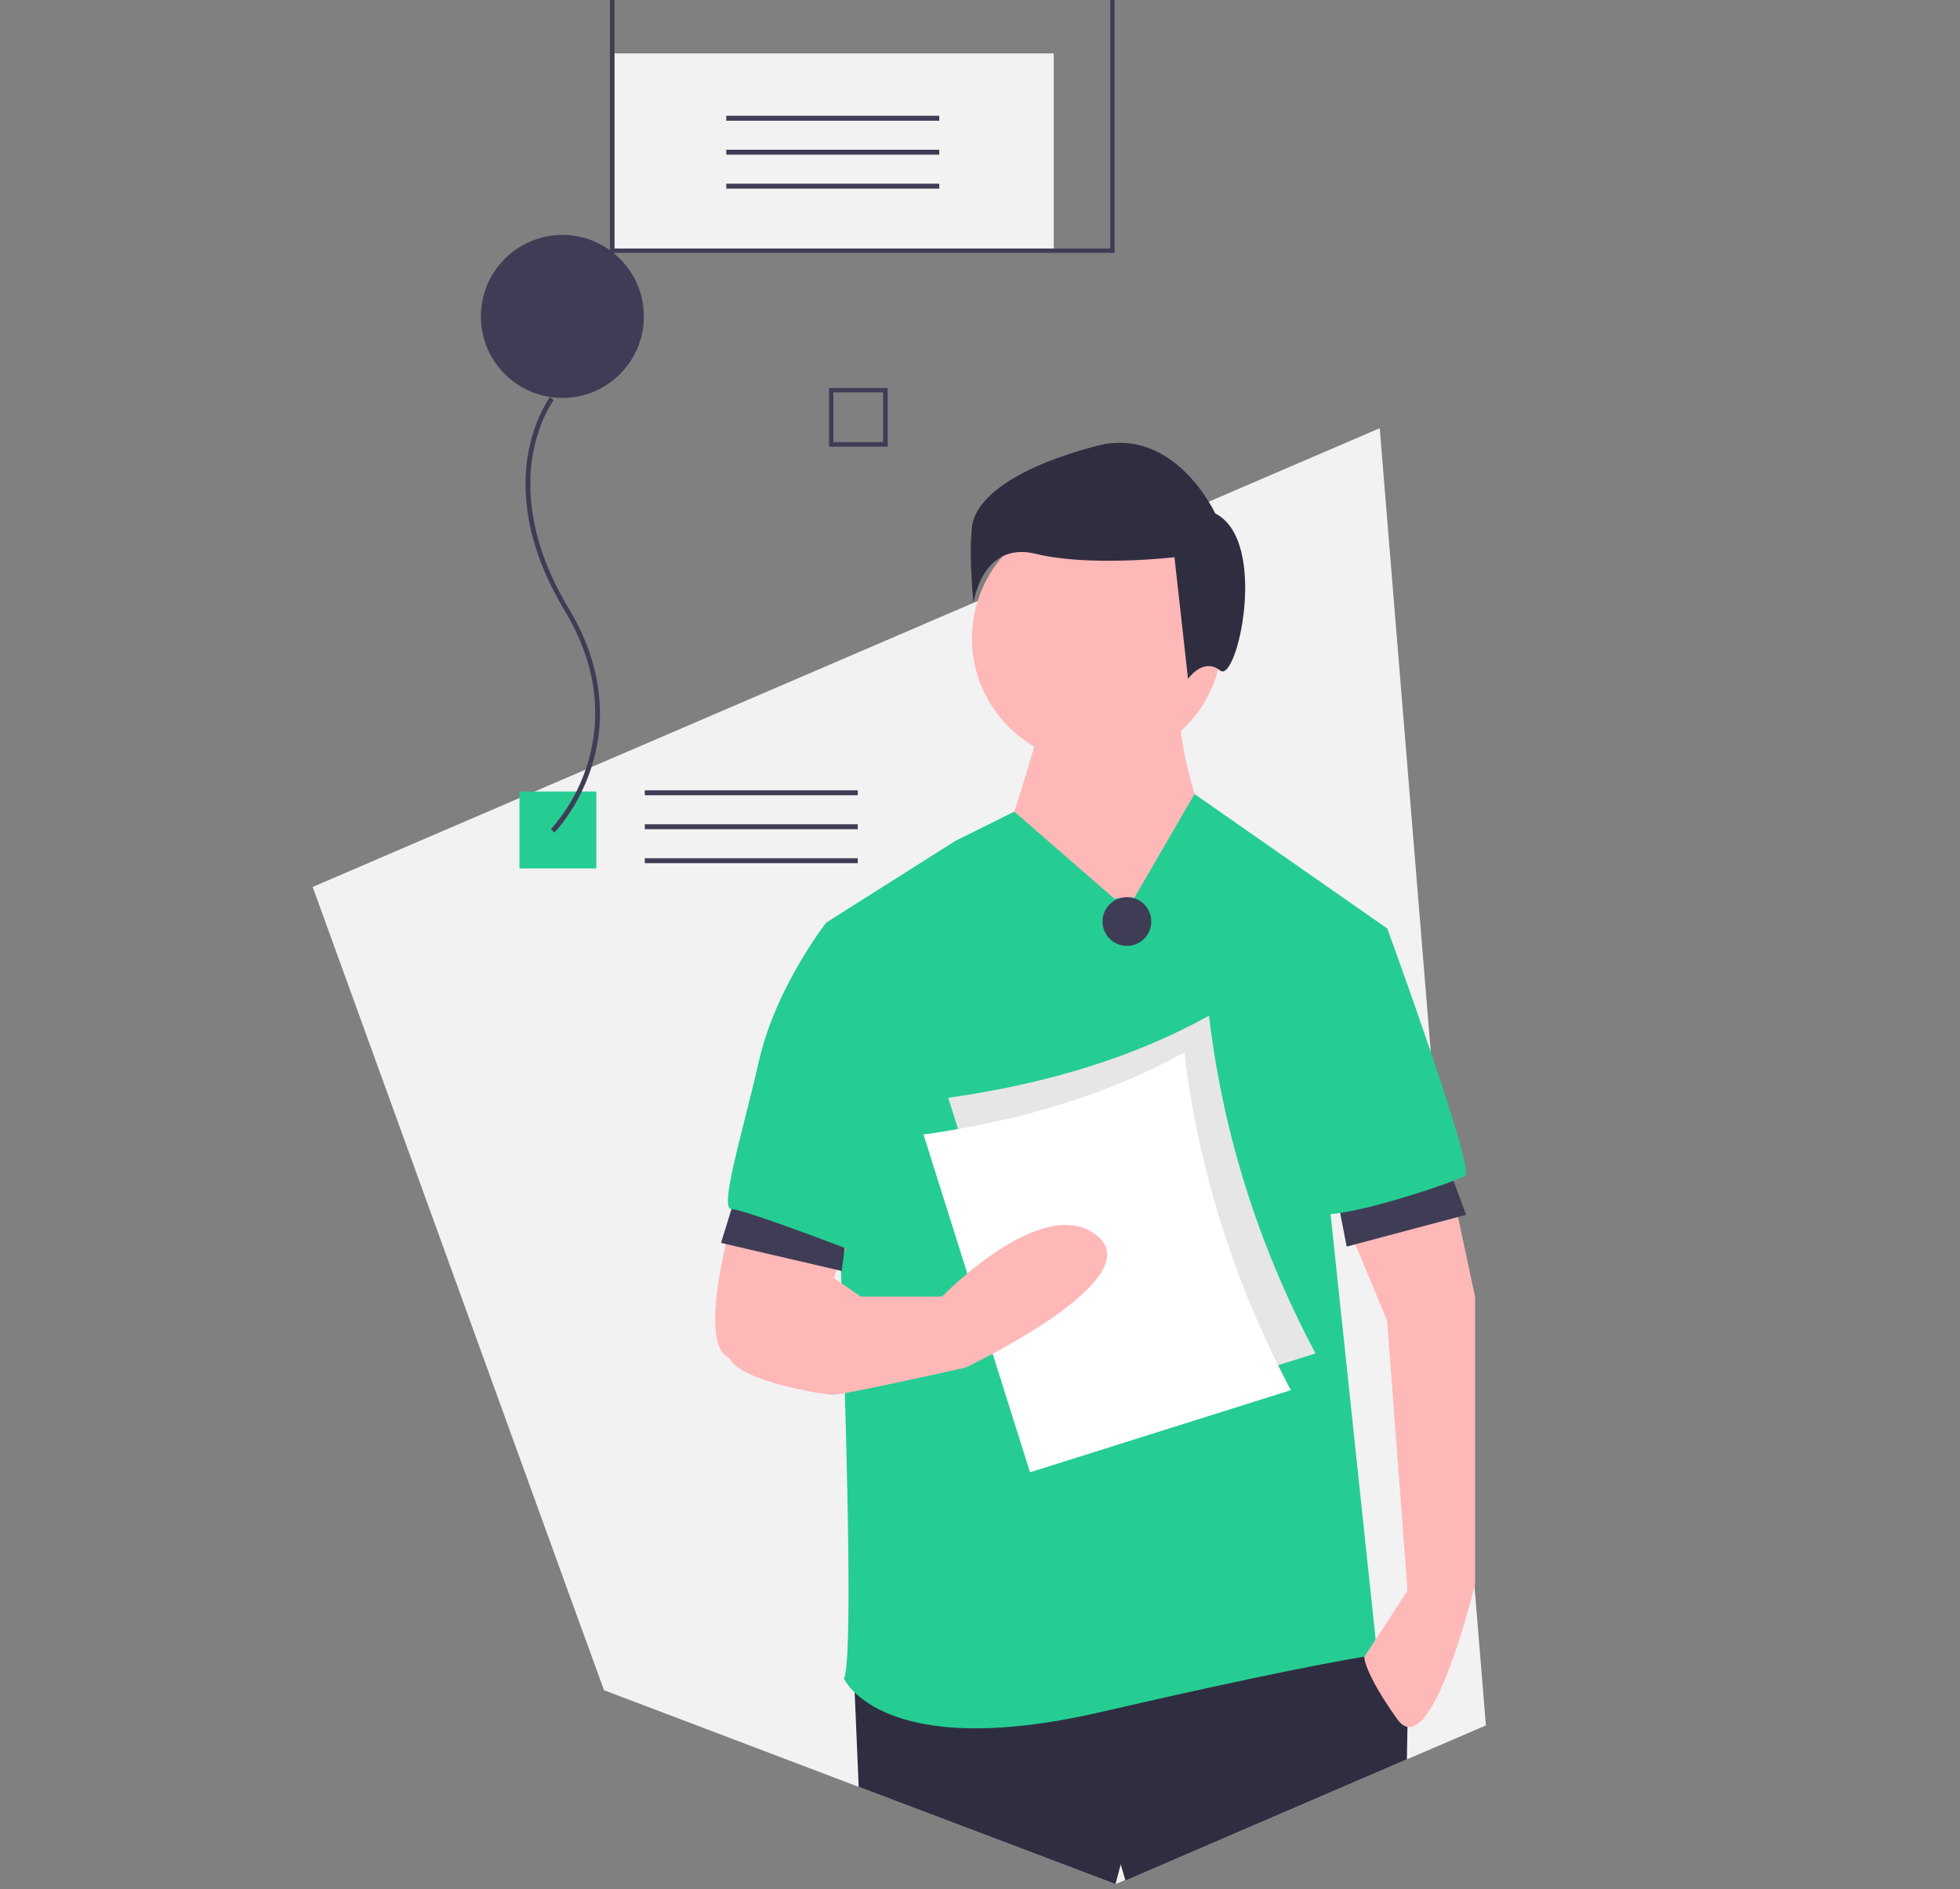 <svg version="1.1" id="abfc9406-9725-4cb2-b46b-8486a730651f" xmlns="http://www.w3.org/2000/svg" x="0" y="0" viewBox="0 0 635 612" xml:space="preserve"><rect x="0" y="0" width="635" height="612" fill="#808080" stroke="none"/><style>.st0{fill:#f2f2f2}.st1{fill:#2f2e41}.st2{fill:#ffb8b8}.st3{fill:#25cd93}.st4{fill:#3f3d56}</style><path class="st0" d="M447 138.7L101.3 287.3l49.8 137.3 35.6 98.2 9 24.7 79.6 30.2 2.9 1.1 83.2 31.5 40-17 54.4-23.4 25.6-11z"/><path class="st1" d="M456 555.7v3.6l-.2 10.6-54.4 23.4-36.8 15.8-1.5-5.2-1.7 6.4-83.2-31.5-1.3-30.5-.3-6.8 163-10.9 3.2 4.9.7.9z"/><path class="st2" d="M337.9 231.9s-10.9 39.4-13.1 39.4 20.8 30.6 20.8 30.6l33.9 18.6 12-50.3s-10.9-27.3-8.8-41.6l-44.8 3.3z"/><circle class="st2" cx="355.4" cy="206.8" r="40.5"/><path class="st3" d="M360.9 291l-32.3-28.1-19.1 9.5-41.6 26.3s10.9 236.3 5.5 245c0 0 12 27.3 83.1 10.9s89.7-18.6 89.7-18.6l-15.3-144.4 18.6-90.8-62.5-43.6-19.6 33.8h-6.5z"/><path class="st2" d="M240.5 382.9s-16.4 51.4-4.4 56.9c12 5.5 21.9 3.3 21.9 3.3l18.6-44.9-36.1-15.3zm227.6-8.7l9.8 45.9v93s-14.2 59.1-25.2 43.8c-10.9-15.3-10.7-20.2-10.7-20.2l14-21.4-6.6-87.5L432 386l36.1-11.8z"/><path class="st1" d="M393.7 166.3s-13.1-28.4-38.3-21.9c-25.2 6.6-39.4 16.4-40.5 26.3s.5 24.6.5 24.6 2.7-20.2 20.2-15.9 44.9 1.1 44.9 1.1l4.4 39.4s4.9-7.1 10.4-2.7c5.5 4.4 15.9-42.1-1.6-50.9z"/><path class="st4" d="M432.3 383.2l4 20.6 38.7-10.3-7.1-19zm-192.5-.7l-6.2 20.1 39.1 9.1 2.6-20.1z"/><path class="st3" d="M424.3 298.7l25.2 2.2s28.4 77.7 25.2 79.9c-3.3 2.2-42.7 15.3-48.1 12-5.6-3.3-2.3-94.1-2.3-94.1zm-147.7 2.2l-8.8-2.2s-16.4 20.8-21.9 44.9c-5.5 24.1-13.1 48.1-8.8 48.1S281 407 281 407l-4.4-106.1z"/><circle class="st4" cx="365.1" cy="298.5" r="7.9"/><path d="M426.2 438.4L341.7 465l-34.5-109.4c32.6-4.6 60.7-13.4 84.5-26.6 4.4 37.3 15.6 73.8 34.5 109.4z" fill="#e6e6e6"/><path d="M418.2 450.3l-84.5 26.6-34.5-109.4c32.6-4.6 60.7-13.4 84.5-26.6 4.5 37.3 15.7 73.8 34.5 109.4z" fill="#fff"/><path class="st2" d="M246 408.1s-13.1 24.1-9.8 31.7 30.6 12 33.9 12c3.3 0 42.7-8.8 42.7-8.8s60.2-28.4 42.7-42.7-50.3 19.7-50.3 19.7h-26.3l-14.2-9.8-18.7-2.1z"/><path class="st3" d="M168.3 256.4h24.9v24.9h-24.9z"/><path class="st4" d="M287.6 144.7h-19v-19h19v19zm-17.6-1.5h16.1v-16.1H270v16.1zm-90.4 126.5l-1.1-1.1c5.2-5.9 9.1-12.7 11.5-20.1 3.8-11.5 5.7-29.6-7.1-50.8-13.1-21.7-13.7-39.3-11.9-50.2 2-11.9 7-18.6 7.2-18.9l1.2 1c-.1.1-5 6.7-6.9 18.3-1.7 10.7-1.1 27.8 11.7 49.1 13.1 21.7 11.2 40.4 7.2 52.2-4.2 12.6-11.5 20.2-11.8 20.5zm29.3-13.7h69v1.6h-69zm0 11h69v1.6h-69zm0 11h69v1.6h-69z"/><circle class="st4" cx="182.2" cy="102.5" r="26.4"/><path class="st0" d="M198.4 17.3h143v63.9h-143z"/><path class="st4" d="M235.3 37.5h69v1.6h-69zm0 11h69v1.6h-69zm0 11h69v1.6h-69z"/><path class="st4" d="M361.1 81.9H197.6V-1.7h163.5v83.6zm-162-1.4h160.6V-.2H199.1v80.7z"/></svg>